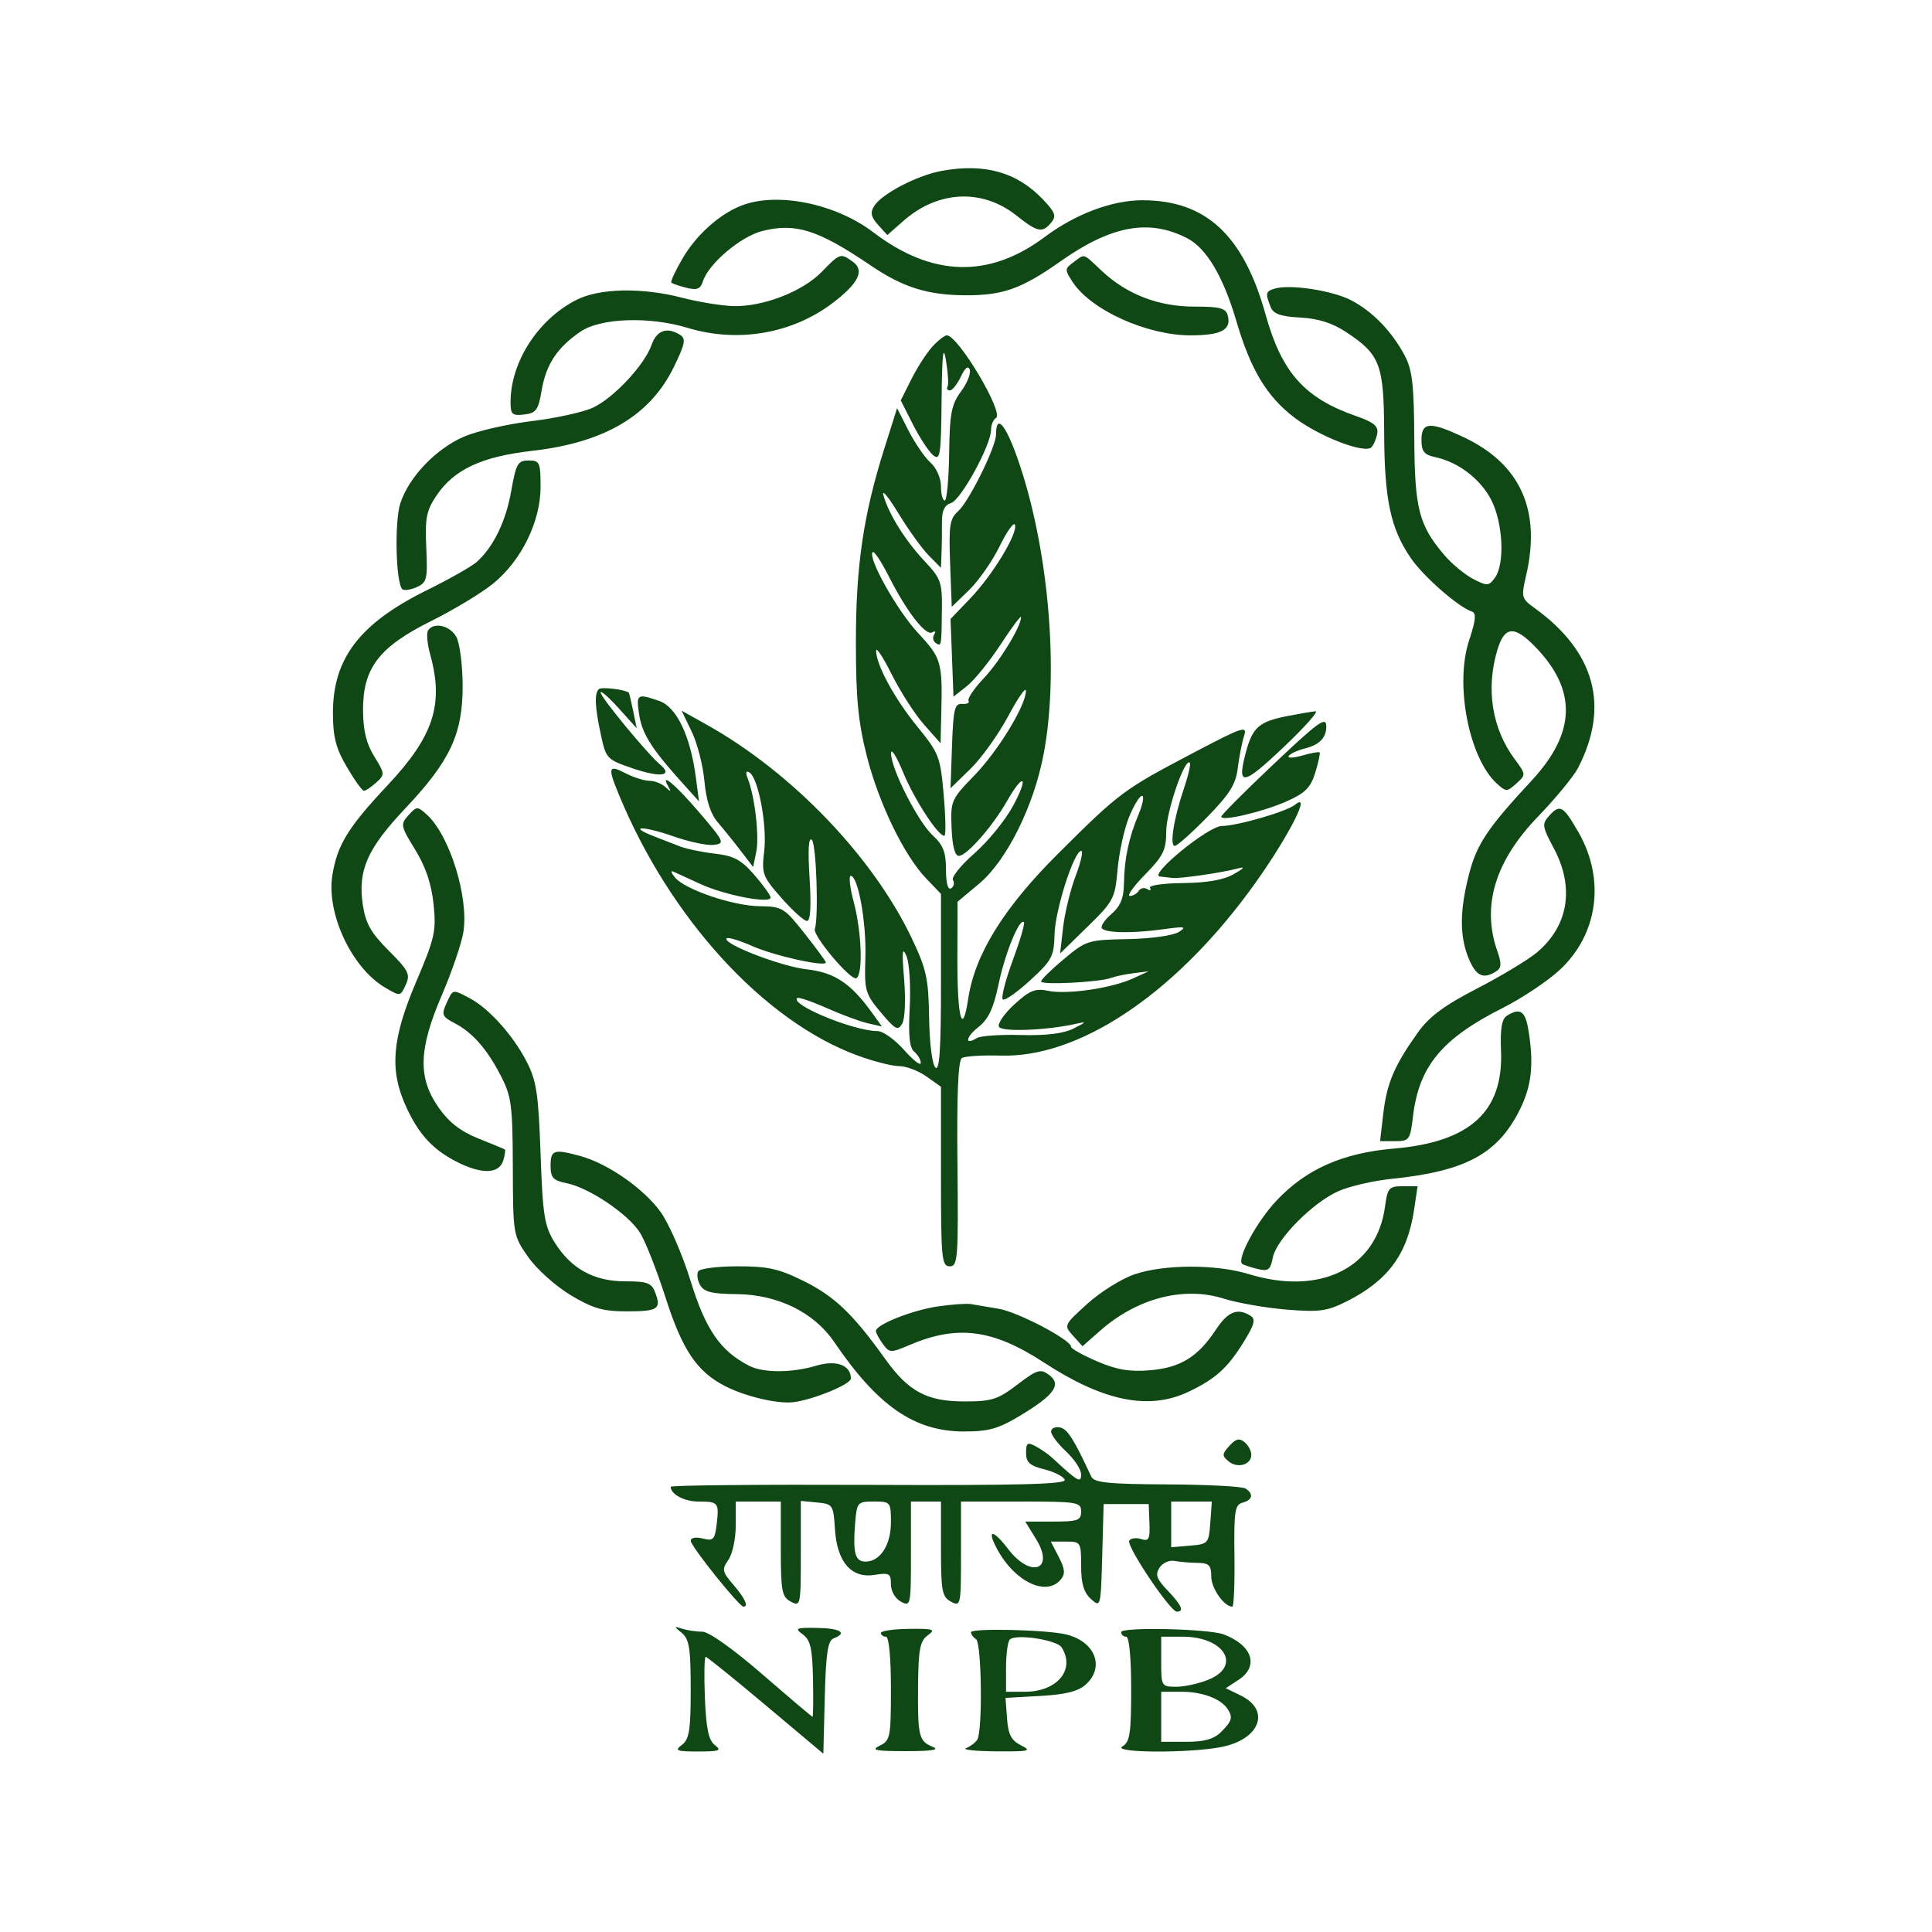 <svg xmlns="http://www.w3.org/2000/svg" width="386" height="386" viewBox="0 0 386 386" version="1.1">
	<path d="M 188.190 34.133 C 183.238 35.033, 176.170 38.712, 174.633 41.191 C 173.836 42.476, 174.028 43.373, 175.431 44.923 L 177.277 46.964 180.553 44.088 C 187.421 38.057, 196.239 37.645, 203.046 43.036 C 207.315 46.418, 208.250 46.609, 210.030 44.464 C 211.097 43.178, 210.832 42.430, 208.402 39.875 C 203.204 34.406, 196.762 32.576, 188.190 34.133 M 148.030 41.113 C 143.663 42.856, 139.114 46.950, 136.401 51.579 C 134.947 54.060, 133.925 56.258, 134.131 56.464 C 134.336 56.669, 135.698 57.137, 137.158 57.503 C 139.250 58.028, 139.942 57.759, 140.427 56.230 C 141.550 52.692, 147.976 47.243, 152.314 46.151 C 158.967 44.476, 163.450 45.906, 174 53.064 C 180.465 57.451, 185.412 58.987, 193.101 58.994 C 200.432 59.002, 204.157 57.657, 211.865 52.223 C 222.064 45.031, 229.584 43.665, 237.221 47.614 C 241.038 49.588, 244.401 55.256, 246.996 64.085 C 249.870 73.866, 253.070 79.198, 258.596 83.418 C 263.562 87.210, 272.690 90.730, 274.006 89.360 C 274.461 88.887, 274.983 87.648, 275.166 86.607 C 275.425 85.141, 274.457 84.350, 270.886 83.107 C 260.648 79.541, 256.074 74.408, 252.865 62.879 C 248.435 46.961, 240.915 39.988, 228.203 40.010 C 222.139 40.020, 214.849 42.766, 208.734 47.344 C 197.618 55.664, 186.223 55.352, 174.472 46.406 C 166.882 40.629, 155.135 38.277, 148.030 41.113 M 164.189 54.305 C 160.333 58.283, 152.286 61.373, 146.366 61.149 C 143.987 61.059, 139.463 60.314, 136.311 59.493 C 128.252 57.394, 119.767 57.568, 115.142 59.928 C 107.491 63.831, 102.021 72.320, 102.006 80.316 C 102.001 82.795, 102.327 83.095, 104.728 82.816 C 107.109 82.540, 107.552 81.929, 108.218 78.002 C 109.100 72.796, 111.334 69.419, 115.990 66.250 C 120.001 63.520, 129.739 63.184, 137.409 65.511 C 147.437 68.553, 158.325 66.668, 166.430 60.486 C 171.523 56.601, 172.779 54.043, 170.435 52.329 C 167.953 50.514, 167.824 50.554, 164.189 54.305 M 214.497 52.379 C 212.699 53.694, 212.691 53.879, 214.331 56.382 C 217.975 61.944, 229.160 67, 237.820 67 C 243.997 67, 246.052 65.913, 245.301 63.042 C 244.915 61.566, 243.753 61.253, 238.666 61.259 C 231.481 61.266, 225.168 58.840, 220.144 54.140 C 216.219 50.467, 216.845 50.662, 214.497 52.379 M 254.750 57.642 C 252.855 58.188, 252.768 58.553, 253.862 61.332 C 254.410 62.722, 255.837 63.231, 259.784 63.444 C 263.387 63.638, 266.208 64.534, 268.968 66.360 C 275.763 70.857, 276.494 72.796, 276.546 86.458 C 276.596 99.813, 277.814 105.559, 281.848 111.471 C 284.372 115.171, 291.349 121.283, 294.091 122.197 C 294.986 122.495, 294.839 123.968, 293.520 127.941 C 290.607 136.709, 293.487 151.511, 299.092 156.584 C 300.900 158.220, 301.103 158.217, 302.960 156.536 C 304.903 154.778, 304.899 154.734, 302.598 151.631 C 298.085 145.545, 296.833 137.626, 299.158 129.866 C 300.596 125.067, 302.551 124.908, 306.753 129.250 C 315.127 137.903, 314.879 146.423, 305.972 156 C 297.278 165.350, 295.068 168.640, 293.538 174.517 C 291.614 181.903, 291.587 187.075, 293.449 191.532 C 294.910 195.029, 296.342 195.703, 298.885 194.092 C 299.997 193.388, 300.046 192.572, 299.135 189.958 C 296 180.963, 298.714 172.030, 307.280 163.150 C 310.809 159.493, 314.416 155.105, 315.296 153.401 C 321.641 141.108, 318.677 130.207, 306.622 121.500 C 303.973 119.586, 303.899 119.306, 304.902 115 C 307.940 101.965, 303.788 92.720, 292.500 87.383 C 285.715 84.176, 284 84.275, 284 87.875 C 284 90.203, 284.524 90.862, 286.750 91.336 C 291.380 92.323, 295.817 95.721, 297.960 99.921 C 300.305 104.519, 300.683 112.683, 298.678 115.426 C 297.447 117.109, 297.142 117.125, 294.297 115.653 C 292.615 114.784, 289.991 112.593, 288.468 110.786 C 283.466 104.854, 282.639 101.590, 282.564 87.500 C 282.507 76.833, 282.161 73.872, 280.633 71 C 278.061 66.165, 274.164 62.158, 269.895 59.962 C 266.160 58.040, 257.806 56.761, 254.750 57.642 M 130.184 68.902 C 128.796 72.885, 122.674 79.452, 118.507 81.430 C 116.611 82.329, 111.109 83.543, 106.280 84.127 C 101.451 84.711, 95.366 86.100, 92.758 87.214 C 87.146 89.611, 81.732 95.253, 79.995 100.514 C 78.793 104.158, 79.066 116.400, 80.380 117.713 C 80.710 118.044, 81.993 117.862, 83.231 117.310 C 85.300 116.387, 85.456 115.749, 85.166 109.403 C 84.896 103.489, 85.190 101.998, 87.214 99 C 90.731 93.791, 96.227 91.223, 106.310 90.077 C 120.768 88.434, 129.865 83.062, 134.609 73.367 C 136.862 68.761, 137.084 67.666, 135.912 66.924 C 133.277 65.256, 131.206 65.971, 130.184 68.902 M 186.287 69.250 C 185.153 70.487, 183.267 73.411, 182.094 75.747 L 179.963 79.993 182.403 84.809 C 183.746 87.458, 185.554 90.215, 186.422 90.935 C 187.844 92.115, 188.012 91.021, 188.125 79.872 C 188.218 70.722, 188.445 68.672, 188.999 72 C 189.410 74.475, 189.552 76.838, 189.314 77.250 C 189.077 77.662, 189.286 78, 189.780 78 C 190.275 78, 191.260 76.763, 191.971 75.250 C 192.802 73.479, 193.435 72.980, 193.747 73.848 C 194.014 74.589, 193.226 76.555, 191.997 78.218 C 190.087 80.801, 189.743 82.605, 189.631 90.620 C 189.559 95.779, 189.162 100, 188.750 100 C 188.338 100, 188 98.720, 188 97.155 C 188 95.531, 187.096 93.492, 185.893 92.405 C 184.734 91.357, 182.762 88.484, 181.509 86.021 L 179.232 81.542 176.688 89.595 C 172.494 102.871, 171 113.044, 171 128.328 C 171 139.483, 171.452 144.221, 173.160 150.968 C 175.568 160.480, 180.630 170.925, 185.072 175.548 L 188 178.595 188 196.498 C 188 209.729, 187.707 214.107, 186.878 213.278 C 186.241 212.641, 185.701 208.345, 185.628 203.328 C 185.516 195.584, 185.099 193.654, 182.235 187.607 C 174.480 171.230, 158.248 154.310, 141.113 144.741 L 136.173 141.982 138.198 146.173 C 139.311 148.478, 140.456 152.936, 140.741 156.079 C 141.087 159.894, 141.964 162.615, 143.380 164.263 C 144.546 165.622, 146.619 168.195, 147.987 169.981 L 150.474 173.228 151.098 170.177 C 151.727 167.102, 150.806 159.126, 149.413 155.586 C 148.918 154.327, 149.026 153.898, 149.730 154.333 C 151.508 155.432, 153.290 164.907, 152.682 170.033 C 152.144 174.576, 152.338 175.103, 156.141 179.423 C 158.357 181.940, 160.645 184, 161.226 184 C 161.927 184, 162.102 181.111, 161.746 175.405 C 161.388 169.670, 161.543 167.143, 162.210 167.810 C 163.098 168.698, 163.582 183.222, 162.803 185.611 C 162.360 186.972, 170.065 196.078, 171.112 195.431 C 172.452 194.603, 172.156 186.175, 170.579 180.250 C 169.810 177.363, 169.537 175, 169.972 175 C 171.451 175, 173.123 184.347, 172.896 191.348 C 172.682 197.937, 172.854 198.545, 175.984 202.273 C 178.900 205.746, 179.414 206.012, 180.266 204.489 C 180.807 203.522, 180.970 199.611, 180.636 195.629 C 180.171 190.095, 180.276 189.059, 181.102 191 C 181.689 192.377, 181.983 196.990, 181.756 201.270 C 181.456 206.924, 181.706 209.341, 182.672 210.143 C 183.402 210.749, 183.981 211.752, 183.958 212.372 C 183.935 212.993, 182.425 211.813, 180.602 209.750 C 178.780 207.688, 176.395 206, 175.303 206 C 170.615 206, 157.895 200.771, 159.261 199.406 C 159.500 199.167, 162.126 200.053, 165.098 201.375 C 168.069 202.697, 171.782 204.074, 173.349 204.434 L 176.199 205.088 174.191 202.294 C 169.993 196.453, 166.716 194.281, 161.173 193.667 C 156.044 193.098, 144.170 188.496, 145.193 187.473 C 145.467 187.200, 147.807 187.912, 150.393 189.056 C 154.715 190.968, 165 193.247, 165 192.292 C 165 192.067, 163.088 189.460, 160.750 186.497 C 156.706 181.373, 156.271 181.109, 151.788 181.056 C 146.441 180.992, 136.851 177.735, 134.841 175.300 C 134.103 174.406, 133.950 173.880, 134.500 174.131 C 135.050 174.382, 137.525 175.514, 140 176.646 C 144.879 178.879, 154.023 180.624, 153.962 179.311 C 153.942 178.865, 152.479 176.834, 150.712 174.797 C 148.099 171.785, 146.629 170.994, 142.833 170.554 C 140.266 170.257, 137.116 169.603, 135.833 169.102 C 134.550 168.600, 132.200 167.685, 130.611 167.067 C 125.293 164.999, 128.566 164.999, 134.449 167.067 C 137.644 168.189, 141.319 168.971, 142.617 168.804 C 144.857 168.515, 144.717 168.195, 139.865 162.500 C 135.025 156.818, 131.763 154.058, 133.508 157.120 C 134.142 158.235, 134.034 158.260, 132.947 157.250 C 132.206 156.563, 130.768 156, 129.750 156 C 128.733 156, 126.573 155.313, 124.950 154.474 C 121.566 152.724, 121.388 153.268, 123.591 158.628 C 133.764 183.382, 152.562 203.971, 171.288 210.868 C 174.471 212.041, 178.226 213, 179.633 213 C 181.040 213, 183.498 213.931, 185.096 215.068 L 188 217.136 188 235.068 C 188 251.479, 188.148 253, 189.750 253.001 C 191.366 253.001, 191.484 251.439, 191.292 232.534 C 191.149 218.504, 191.430 211.852, 192.185 211.386 C 192.790 211.011, 196.297 210.793, 199.977 210.901 C 215.302 211.348, 233.957 199.100, 249.253 178.548 C 256.556 168.735, 262.403 157.793, 258.750 160.776 C 257.068 162.149, 247.267 164.992, 244.068 165.034 C 241.375 165.070, 229.392 174.884, 231.750 175.123 C 232.438 175.193, 233.563 175.320, 234.250 175.405 C 235.709 175.586, 244.095 174.372, 247.295 173.517 C 248.834 173.105, 248.594 173.445, 246.500 174.644 C 244.478 175.801, 241.168 176.384, 236.349 176.430 C 232.361 176.469, 229.444 176.900, 229.754 177.405 C 230.059 177.902, 229.821 178.007, 229.224 177.638 C 228.627 177.269, 227.856 177.425, 227.510 177.984 C 227.165 178.543, 226.365 179, 225.733 179 C 225.101 179, 226.477 177.070, 228.792 174.712 C 232.412 171.024, 233 169.826, 233 166.148 C 233 162.211, 236.705 151.372, 237.708 152.375 C 237.948 152.614, 237.427 154.921, 236.551 157.501 C 234.513 163.505, 233.638 169, 234.720 169 C 235.183 169, 238.093 166.412, 241.186 163.250 C 245.671 158.664, 246.907 156.690, 247.291 153.500 C 247.556 151.300, 248.120 148.417, 248.544 147.094 C 249.254 144.878, 248.442 145.146, 238.271 150.492 C 224.446 157.759, 223.681 158.329, 211.436 170.517 C 200.566 181.335, 194.771 190.674, 193.447 199.507 C 192.284 207.258, 191.247 203.472, 191.280 191.599 L 191.312 180.163 195.605 176.574 C 201.121 171.963, 206.533 161.099, 208.513 150.662 C 211.655 134.098, 209.501 109.415, 203.378 91.826 C 200.914 84.746, 199.001 82.555, 198.999 86.809 C 198.998 89.298, 193.584 100.233, 191.391 102.175 C 189.755 103.623, 189.544 105.023, 189.827 112.546 L 190.154 121.243 193.620 117.884 C 195.526 116.037, 198.279 112.084, 199.739 109.101 C 201.198 106.118, 202.569 104.206, 202.784 104.851 C 203.365 106.594, 198.304 114.918, 193.828 119.584 L 189.910 123.668 190.205 131.429 L 190.500 139.190 193.186 137.072 C 194.664 135.908, 197.702 132.156, 199.936 128.736 C 202.171 125.315, 204 122.868, 204 123.298 C 204 125.171, 199.781 132.089, 196.551 135.514 C 194.616 137.566, 193.246 139.589, 193.506 140.009 C 193.766 140.430, 193.196 140.712, 192.239 140.637 C 190.734 140.518, 190.460 141.641, 190.206 148.996 L 189.911 157.493 193.910 153.588 C 196.109 151.441, 199.491 146.717, 201.425 143.092 C 203.359 139.466, 204.955 137.175, 204.971 138 C 205.025 140.832, 199.438 150.011, 194.666 154.930 C 190.027 159.712, 189.898 160.011, 190.117 165.426 C 190.263 169.036, 190.774 171, 191.568 171 C 193.142 171, 198.292 165.135, 201.221 160.005 C 204.582 154.121, 205.598 155.131, 202.340 161.117 C 200.808 163.932, 197.351 168.162, 194.657 170.519 C 191.964 172.875, 190.046 175.266, 190.396 175.832 C 190.746 176.398, 190.575 177.144, 190.016 177.490 C 189.387 177.879, 189 176.449, 189 173.733 C 189 170.279, 188.442 168.834, 186.369 166.924 C 183.398 164.188, 177.990 153.541, 178.025 150.500 C 178.037 149.400, 179.115 151.096, 180.420 154.270 C 182.648 159.687, 187.393 167, 188.680 167 C 188.998 167, 188.940 163.350, 188.551 158.890 C 187.878 151.180, 187.618 150.502, 183.274 145.170 C 178.701 139.555, 175.045 132.818, 175.043 130 C 175.042 129.175, 176.447 131.313, 178.166 134.751 C 179.884 138.189, 182.781 142.689, 184.603 144.751 L 187.917 148.500 188.064 142.500 C 188.316 132.281, 188.084 131.477, 183.452 126.503 C 179.236 121.976, 173.287 111.380, 174.359 110.307 C 174.638 110.029, 176.085 112.208, 177.575 115.151 C 181.156 122.223, 184.973 127.135, 186.266 126.336 C 186.849 125.975, 187.013 126.170, 186.638 126.776 C 186.269 127.373, 186.425 128.144, 186.984 128.490 C 188.111 129.187, 188.100 129.254, 188.188 121.420 C 188.244 116.384, 187.912 115.483, 184.780 112.170 C 180.916 108.083, 177.595 102.789, 176.517 99 C 176.126 97.625, 177.450 99.200, 179.458 102.500 C 181.467 105.800, 184.211 109.615, 185.555 110.977 L 188 113.455 188.113 110.477 C 188.176 108.840, 188.213 106.056, 188.195 104.291 C 188.173 102.021, 188.710 100.910, 190.029 100.491 C 192.011 99.862, 198 88.898, 198 85.899 C 198 84.920, 198.447 83.842, 198.993 83.505 C 200.647 82.482, 191.431 67, 189.168 67 C 188.717 67, 187.421 68.013, 186.287 69.250 M 102.144 98.071 C 101.072 104.159, 98.617 109.226, 95.276 112.250 C 94.293 113.140, 89.803 115.688, 85.300 117.912 C 71.849 124.554, 66.487 131.576, 66.516 142.512 C 66.528 147.262, 67.114 149.519, 69.308 153.262 C 70.835 155.868, 72.367 158, 72.713 158 C 73.059 158, 74.161 157.259, 75.162 156.353 C 76.917 154.765, 76.903 154.580, 74.772 151.131 C 73.198 148.584, 72.554 145.947, 72.531 141.959 C 72.484 133.481, 75.702 129.266, 86.210 124.045 C 90.769 121.779, 96.363 118.386, 98.639 116.505 C 104.226 111.889, 108 104.149, 108 97.304 C 108 92.376, 107.830 92, 105.607 92 C 103.463 92, 103.102 92.632, 102.144 98.071 M 85.508 125.987 C 85.173 126.529, 85.369 128.667, 85.944 130.737 C 88.715 140.717, 86.648 147.078, 77.450 156.875 C 69.521 165.321, 67.372 168.821, 66.405 174.869 C 65.180 182.527, 70.274 193.386, 76.929 197.305 C 79.968 199.094, 80.002 199.090, 81.066 196.755 C 82.019 194.664, 81.639 193.902, 77.664 189.928 C 74.110 186.373, 73.047 184.498, 72.493 180.802 C 71.460 173.911, 73.365 169.568, 80.944 161.544 C 89.945 152.015, 92.455 146.652, 92.432 137 C 92.422 132.875, 91.855 128.488, 91.172 127.250 C 89.902 124.950, 86.604 124.214, 85.508 125.987 M 119.648 137.685 C 118.729 138.605, 118.842 141.164, 120.052 146.806 C 121.078 151.591, 121.235 151.755, 126.522 153.552 C 131.997 155.413, 134.600 155.018, 131.866 152.740 C 129.407 150.691, 120 139.294, 120.001 138.364 C 120.001 137.889, 121.624 139.300, 123.608 141.500 L 127.214 145.500 126.490 142 C 126.092 140.075, 125.706 138.451, 125.633 138.391 C 124.847 137.746, 120.142 137.191, 119.648 137.685 M 127.695 142.750 C 128.277 146.581, 130.161 149.576, 136.226 156.310 L 139.657 160.119 139.024 155.310 C 137.934 147.018, 135.182 141.259, 131.737 140.058 C 127.283 138.505, 127.072 138.646, 127.695 142.750 M 257.143 143.076 C 251.585 144.168, 250.261 145.318, 248.948 150.192 C 247.064 157.189, 248.223 157.065, 256.326 149.401 C 260.630 145.330, 263.555 142.049, 262.826 142.110 C 262.097 142.170, 259.540 142.605, 257.143 143.076 M 253.750 153.345 C 248.387 158.430, 244 162.850, 244 163.166 C 244 164.167, 252.315 162.215, 257.072 160.098 C 260.793 158.443, 261.858 157.368, 262.790 154.333 C 263.420 152.281, 263.807 150.474, 263.651 150.318 C 263.495 150.162, 261.926 150.448, 260.164 150.953 C 258.403 151.458, 257.191 151.500, 257.471 151.047 C 257.752 150.593, 259.218 149.911, 260.731 149.531 C 263.569 148.819, 264.958 147.421, 264.985 145.250 C 265.012 142.986, 263.604 144.002, 253.750 153.345 M 225.571 163.250 C 224.618 165.588, 223.592 170.273, 223.290 173.662 C 222.766 179.541, 222.488 180.071, 217.269 185.162 L 211.799 190.500 212.406 185.244 C 212.740 182.353, 213.867 177.740, 214.910 174.994 C 215.954 172.247, 216.456 170, 216.026 170 C 214.584 170, 210.803 181.825, 210.689 186.689 C 210.586 191.099, 210.176 191.867, 205.775 195.904 C 203.134 198.326, 200.687 200.020, 200.336 199.669 C 199.985 199.319, 200.892 195.800, 202.350 191.850 C 203.808 187.900, 204.809 184.476, 204.574 184.241 C 203.692 183.359, 200.811 190.406, 199.508 196.631 C 198.500 201.447, 197.488 203.615, 195.526 205.158 C 192.924 207.205, 192.649 208.953, 195.174 207.393 C 195.892 206.949, 199.860 206.677, 203.990 206.789 C 209.046 206.926, 212.480 206.500, 214.500 205.485 C 217.107 204.176, 217.172 204.053, 215 204.545 C 209.224 205.855, 200.253 206.218, 199.604 205.169 C 199.236 204.574, 200.597 202.563, 202.628 200.702 C 205.723 197.866, 206.821 197.422, 209.410 197.959 C 213.189 198.744, 222.005 197.464, 226.317 195.505 L 229.500 194.059 226.500 194.432 C 224.850 194.637, 222.825 195.062, 222 195.376 C 219.706 196.248, 208 196.844, 208 196.089 C 208 195.723, 210.058 193.703, 212.574 191.600 C 217.004 187.897, 217.404 187.772, 225.324 187.626 C 229.921 187.541, 234.376 186.923, 235.500 186.213 C 237.200 185.140, 236.750 185.055, 232.500 185.647 C 226.427 186.492, 221.100 186.434, 220.180 185.512 C 219.806 185.137, 220.625 183.856, 222 182.665 C 223.860 181.054, 224.515 179.476, 224.560 176.500 C 224.634 171.555, 225.515 167.404, 227.501 162.652 C 228.340 160.643, 228.639 159, 228.165 159 C 227.691 159, 226.524 160.912, 225.571 163.250 M 81.605 162.884 C 79.968 164.693, 80.032 165.022, 82.944 169.754 C 85.043 173.166, 86.195 176.577, 86.620 180.634 C 87.184 186.034, 86.882 187.380, 83.119 196.221 C 78.312 207.515, 77.799 213.755, 81.084 221 C 83.608 226.568, 86.405 229.633, 91.210 232.097 C 96.165 234.638, 99.683 234.573, 100.524 231.925 C 100.886 230.783, 101.029 229.754, 100.841 229.637 C 100.654 229.521, 98.265 228.534, 95.534 227.443 C 92.052 226.053, 89.702 224.229, 87.670 221.338 C 83.455 215.340, 83.606 209.693, 88.273 198.828 C 90.281 194.155, 92.218 188.489, 92.578 186.236 C 93.691 179.276, 89.830 166.867, 85.269 162.742 C 83.411 161.062, 83.248 161.068, 81.605 162.884 M 309.594 162.896 C 308.022 164.634, 308.074 165.033, 310.460 169.521 C 314.614 177.333, 313.368 184.988, 307.082 190.277 C 305.328 191.754, 299.936 195.005, 295.100 197.502 C 288.514 200.904, 285.551 203.104, 283.292 206.272 C 278.600 212.849, 277.091 216.374, 276.381 222.414 L 275.725 228 278.723 228 C 281.570 228, 281.751 227.751, 282.305 223.068 C 283.494 213.035, 288.058 207.514, 300.233 201.383 C 304.042 199.464, 309.147 196.062, 311.578 193.821 C 319.268 186.733, 320.786 175.743, 315.380 166.302 C 312.354 161.017, 311.663 160.610, 309.594 162.896 M 89.187 200.488 C 88.171 202.718, 88.336 203.123, 90.777 204.393 C 94.414 206.285, 97.288 209.557, 100.095 215 C 102.182 219.046, 102.420 220.878, 102.458 233.160 C 102.500 246.728, 102.520 246.849, 105.539 251.160 C 107.210 253.547, 111.015 256.962, 113.995 258.750 C 118.427 261.409, 120.454 262, 125.147 262 C 131.478 262, 132.164 261.554, 130.915 258.250 C 130.184 256.317, 129.337 256, 124.900 256 C 118.647 256, 114.080 253.473, 110.800 248.200 C 108.769 244.932, 108.442 242.864, 108 230.500 C 107.567 218.369, 107.188 215.899, 105.163 212 C 102.432 206.742, 97.626 201.419, 93.800 199.415 C 90.349 197.607, 90.518 197.567, 89.187 200.488 M 301.073 202.934 C 300.040 203.587, 299.714 205.531, 299.895 209.957 C 300.390 222.089, 293.712 228.182, 278.500 229.476 C 268.233 230.349, 260.931 233.590, 255 239.908 C 251.119 244.042, 247.101 251.435, 248.160 252.494 C 248.349 252.683, 249.678 253.132, 251.112 253.492 C 253.400 254.066, 253.792 253.791, 254.300 251.252 C 255.040 247.548, 262.323 240.206, 267.500 237.944 C 269.700 236.983, 274.425 235.897, 278 235.532 C 292.719 234.026, 299.142 230.600, 303.549 221.903 C 306.015 217.037, 306.503 212.678, 305.358 205.750 C 304.733 201.967, 303.687 201.279, 301.073 202.934 M 110 232.875 C 110 235.305, 110.492 235.848, 113.179 236.386 C 117.720 237.294, 125.606 242.626, 127.897 246.336 C 128.971 248.076, 131.250 253.872, 132.961 259.216 C 136.338 269.763, 139.233 274.058, 144.922 276.960 C 148.963 279.022, 155.387 280.529, 158.500 280.146 C 162.501 279.654, 170 276.575, 170 275.425 C 170 272.741, 167.091 271.656, 163.102 272.851 C 158.235 274.309, 152.496 274.322, 149.684 272.880 C 143.926 269.928, 140.983 265.667, 137.981 255.938 C 136.348 250.646, 133.641 244.423, 131.965 242.110 C 128.603 237.469, 121.498 232.511, 116.035 230.993 C 110.695 229.510, 110 229.727, 110 232.875 M 276.717 241.072 C 275.071 253.343, 263.784 258.935, 249.500 254.555 C 243.002 252.562, 232.583 252.582, 226.667 254.598 C 224.088 255.477, 219.845 258.128, 217.239 260.489 C 212.540 264.746, 212.516 264.800, 214.389 266.873 L 216.277 268.964 219.838 265.838 C 227.236 259.342, 236.512 256.942, 244.500 259.457 C 247.250 260.323, 252.890 261.308, 257.032 261.647 C 263.594 262.183, 265.140 261.974, 269.032 260.019 C 277.306 255.862, 281.188 250.597, 282.518 241.727 L 283.227 237 280.245 237 C 277.514 237, 277.217 237.342, 276.717 241.072 M 139.505 253.992 C 139.168 254.538, 139.334 255.775, 139.876 256.742 C 140.646 258.119, 142.229 258.513, 147.180 258.558 C 155.379 258.633, 162.643 262.197, 166.667 268.119 C 175.386 280.949, 182.714 286, 192.610 286 C 197.586 286, 199.489 285.455, 203.960 282.750 C 210.724 278.657, 212.166 276.573, 209.556 274.665 C 207.861 273.425, 207.181 273.638, 203.252 276.638 C 199.349 279.617, 198.143 280, 192.673 279.996 C 185.162 279.992, 181.527 278.037, 176.829 271.477 C 170.445 262.562, 166.792 259.052, 160.757 256.036 C 155.659 253.489, 153.508 253, 147.399 253 C 143.395 253, 139.842 253.446, 139.505 253.992 M 187.427 261.006 C 182.310 261.745, 175 264.637, 175 265.923 C 175 266.305, 175.623 267.470, 176.385 268.512 C 177.705 270.317, 177.955 270.328, 181.635 268.756 C 191.287 264.631, 198.340 265.542, 208.595 272.236 C 220.493 280.003, 229.581 281.829, 237.500 278.044 C 242.881 275.472, 245.263 273.320, 248.481 268.118 C 250.642 264.624, 250.919 263.564, 249.846 262.884 C 247.261 261.245, 245.317 262.027, 242.918 265.672 C 239.338 271.108, 235.822 273.267, 229.729 273.773 C 225.678 274.109, 223.112 273.673, 219.187 271.985 C 216.334 270.758, 214 269.454, 214 269.088 C 214 267.702, 203.331 262.103, 199.500 261.478 C 197.300 261.119, 194.825 260.701, 194 260.549 C 193.175 260.397, 190.217 260.603, 187.427 261.006 M 210 286.025 C 210 286.670, 211.350 288.459, 213 290 C 214.650 291.541, 216 293.592, 216 294.556 C 216 296.394, 215.408 296.055, 210.203 291.243 C 209.456 290.552, 207.979 289.524, 206.922 288.958 C 205.278 288.079, 205 288.271, 205 290.288 C 205 292.171, 205.742 292.834, 208.674 293.574 C 210.695 294.083, 212.520 295.025, 212.730 295.667 C 213.017 296.545, 203.313 296.792, 173.555 296.667 C 151.800 296.575, 134 296.747, 134 297.050 C 134 298.543, 136.733 300, 139.533 300 C 143.515 300, 143.690 300.213, 143.194 304.461 C 142.827 307.607, 142.528 307.920, 140.392 307.383 C 139 307.034, 138 307.225, 138 307.840 C 138 308.909, 147.681 321, 148.536 321 C 149.613 321, 148.838 319.315, 146.528 316.628 C 144.279 314.013, 144.189 313.568, 145.529 311.655 C 146.338 310.500, 147 307.405, 147 304.777 L 147 300 151.500 300 L 156 300 156 309.465 C 156 317.906, 156.216 319.045, 158 320 C 159.942 321.039, 160 320.760, 160 310.472 L 160 299.873 163.250 300.187 C 166.393 300.490, 166.510 300.665, 166.813 305.500 C 167.227 312.090, 170.098 315.400, 174.750 314.650 C 177.660 314.181, 178 314.377, 178 316.528 C 178 317.906, 178.852 319.386, 180 320 C 181.941 321.039, 182 320.760, 182 310.535 L 182 300 185 300 L 188 300 188 309.465 C 188 317.906, 188.216 319.045, 190 320 C 191.941 321.039, 192 320.760, 192 310.535 L 192 300 204 300 C 215.333 300, 216 300.111, 216 302 C 216 303.761, 215.333 304, 210.418 304 L 204.837 304 206.989 307.482 C 210.822 313.684, 205.950 315.423, 201.411 309.473 C 198.475 305.623, 197.126 305.448, 199.041 309.164 C 202.511 315.900, 208.995 319.121, 211.940 315.572 C 212.865 314.458, 212.776 313.468, 211.537 311.072 L 209.949 308 212.974 308 C 215.926 308, 216 308.119, 216 312.845 C 216 316.390, 216.527 318.167, 217.964 319.467 C 219.902 321.221, 219.931 321.109, 220.214 310.872 L 220.500 300.500 225 300.500 L 229.500 300.500 229.651 304.286 C 229.780 307.522, 229.538 307.988, 227.985 307.495 C 226.986 307.178, 225.920 307.320, 225.617 307.811 C 224.982 308.839, 233.799 322, 235.123 322 C 236.651 322, 236.083 320.696, 233.278 317.768 C 231.080 315.474, 230.770 314.598, 231.666 313.214 C 232.277 312.271, 233.615 311.661, 234.638 311.859 C 235.662 312.056, 237.738 312.233, 239.250 312.252 C 241.563 312.282, 242 312.717, 242 314.989 C 242 317.332, 244.570 321, 246.213 321 C 246.518 321, 246.707 316.428, 246.634 310.841 C 246.517 301.940, 246.717 300.625, 248.250 300.224 C 250.276 299.695, 250.522 298.441, 248.807 297.381 C 248.151 296.975, 241.113 296.611, 233.166 296.572 C 221.349 296.513, 218.591 296.227, 218.021 295 C 214.493 287.406, 213.261 285.478, 211.750 285.188 C 210.787 285.004, 210 285.381, 210 286.025 M 245.627 288.860 C 244.136 290.507, 244.118 290.853, 245.462 291.968 C 247.251 293.453, 250 292.657, 250 290.654 C 250 289.879, 249.393 288.741, 248.652 288.126 C 247.627 287.275, 246.902 287.451, 245.627 288.860 M 170.851 304.334 C 170.371 310.263, 170.839 312, 172.918 312 C 175.850 312, 178 308.688, 178 304.171 C 178 300.094, 177.923 300, 174.601 300 C 171.312 300, 171.190 300.141, 170.851 304.334 M 234 304.560 L 234 309.121 237.750 308.810 C 241.390 308.509, 241.509 308.375, 241.807 304.250 L 242.115 300 238.057 300 L 234 300 234 304.560 M 136.250 326.279 C 137.699 327.473, 138 329.402, 138 337.500 C 138 345.641, 137.707 347.502, 136.250 348.608 C 134.721 349.769, 135.131 349.936, 139.500 349.936 C 143.748 349.936, 144.249 349.746, 142.832 348.668 C 141.571 347.709, 141.084 345.403, 140.832 339.198 C 140.650 334.686, 140.725 331.009, 141 331.025 C 141.275 331.041, 146.675 335.403, 153 340.719 L 164.500 350.383 164.783 339.148 C 165.004 330.384, 165.389 327.788, 166.533 327.349 C 169.393 326.252, 167.936 325.316, 163.258 325.245 C 158.996 325.181, 158.707 325.312, 160.399 326.550 C 161.927 327.667, 162.309 329.347, 162.430 335.463 C 162.512 339.608, 162.472 343, 162.341 343 C 162.209 343, 157.692 339.176, 152.301 334.501 C 146.497 329.469, 141.616 326.002, 140.332 326.001 C 139.139 326.001, 137.339 325.738, 136.332 325.418 C 134.598 324.868, 134.594 324.914, 136.250 326.279 M 176.004 326.250 C 176.002 326.663, 176.450 327, 177 327 C 177.602 327, 178 331.116, 178 337.347 C 178 347.089, 177.868 347.758, 175.750 348.780 C 173.917 349.664, 174.890 349.865, 181 349.869 C 186.118 349.872, 187.829 349.602, 186.389 349.020 C 183.563 347.878, 183.332 346.927, 183.423 336.793 C 183.487 329.523, 183.806 327.863, 185.356 326.730 C 186.997 325.529, 186.564 325.380, 181.610 325.436 C 178.529 325.471, 176.007 325.837, 176.004 326.250 M 194 326.114 C 194 326.536, 194.450 327.160, 195 327.500 C 196.143 328.207, 196.350 345.930, 195.235 347.600 C 194.831 348.205, 193.825 348.957, 193 349.271 C 192.175 349.585, 194.875 349.871, 199 349.906 C 205.662 349.963, 206.221 349.830, 204 348.712 C 202.043 347.726, 201.434 346.561, 201.198 343.342 L 200.896 339.232 207.875 338.837 C 212.889 338.554, 215.437 337.915, 216.927 336.566 C 220.799 333.062, 218.798 327.957, 213 326.548 C 209.101 325.601, 194 325.255, 194 326.114 M 224 326.083 C 224 326.587, 224.450 327, 225 327 C 225.603 327, 226 331.150, 226 337.450 C 226 346.348, 225.740 348.052, 224.250 348.920 C 222.025 350.216, 237.398 350.318, 243.964 349.052 C 251.752 347.549, 253.962 341.684, 247.854 338.726 L 244.900 337.296 247.450 335.625 C 251.593 332.910, 250.231 328.719, 244.500 326.546 C 241.513 325.413, 224 325.018, 224 326.083 M 201.750 327.571 C 201.338 327.990, 201 330.508, 201 333.167 L 201 338 204.777 338 C 211.233 338, 214.908 333.559, 212.108 329.141 C 211.148 327.626, 202.923 326.379, 201.750 327.571 M 232 332 C 232 336.901, 232.060 337, 235.032 337 C 236.700 337, 239.625 336.348, 241.532 335.551 C 248.136 332.792, 244.577 327, 236.277 327 L 232 327 232 332 M 232 343 L 232 348 237 348 C 240.667 348, 242.533 347.467, 244 346 C 246.165 343.835, 246.364 343.091, 245.235 341.400 C 243.884 339.377, 240.170 338, 236.066 338 L 232 338 232 343" stroke="none" fill="#0f4815" fill-rule="evenodd"/>
</svg>